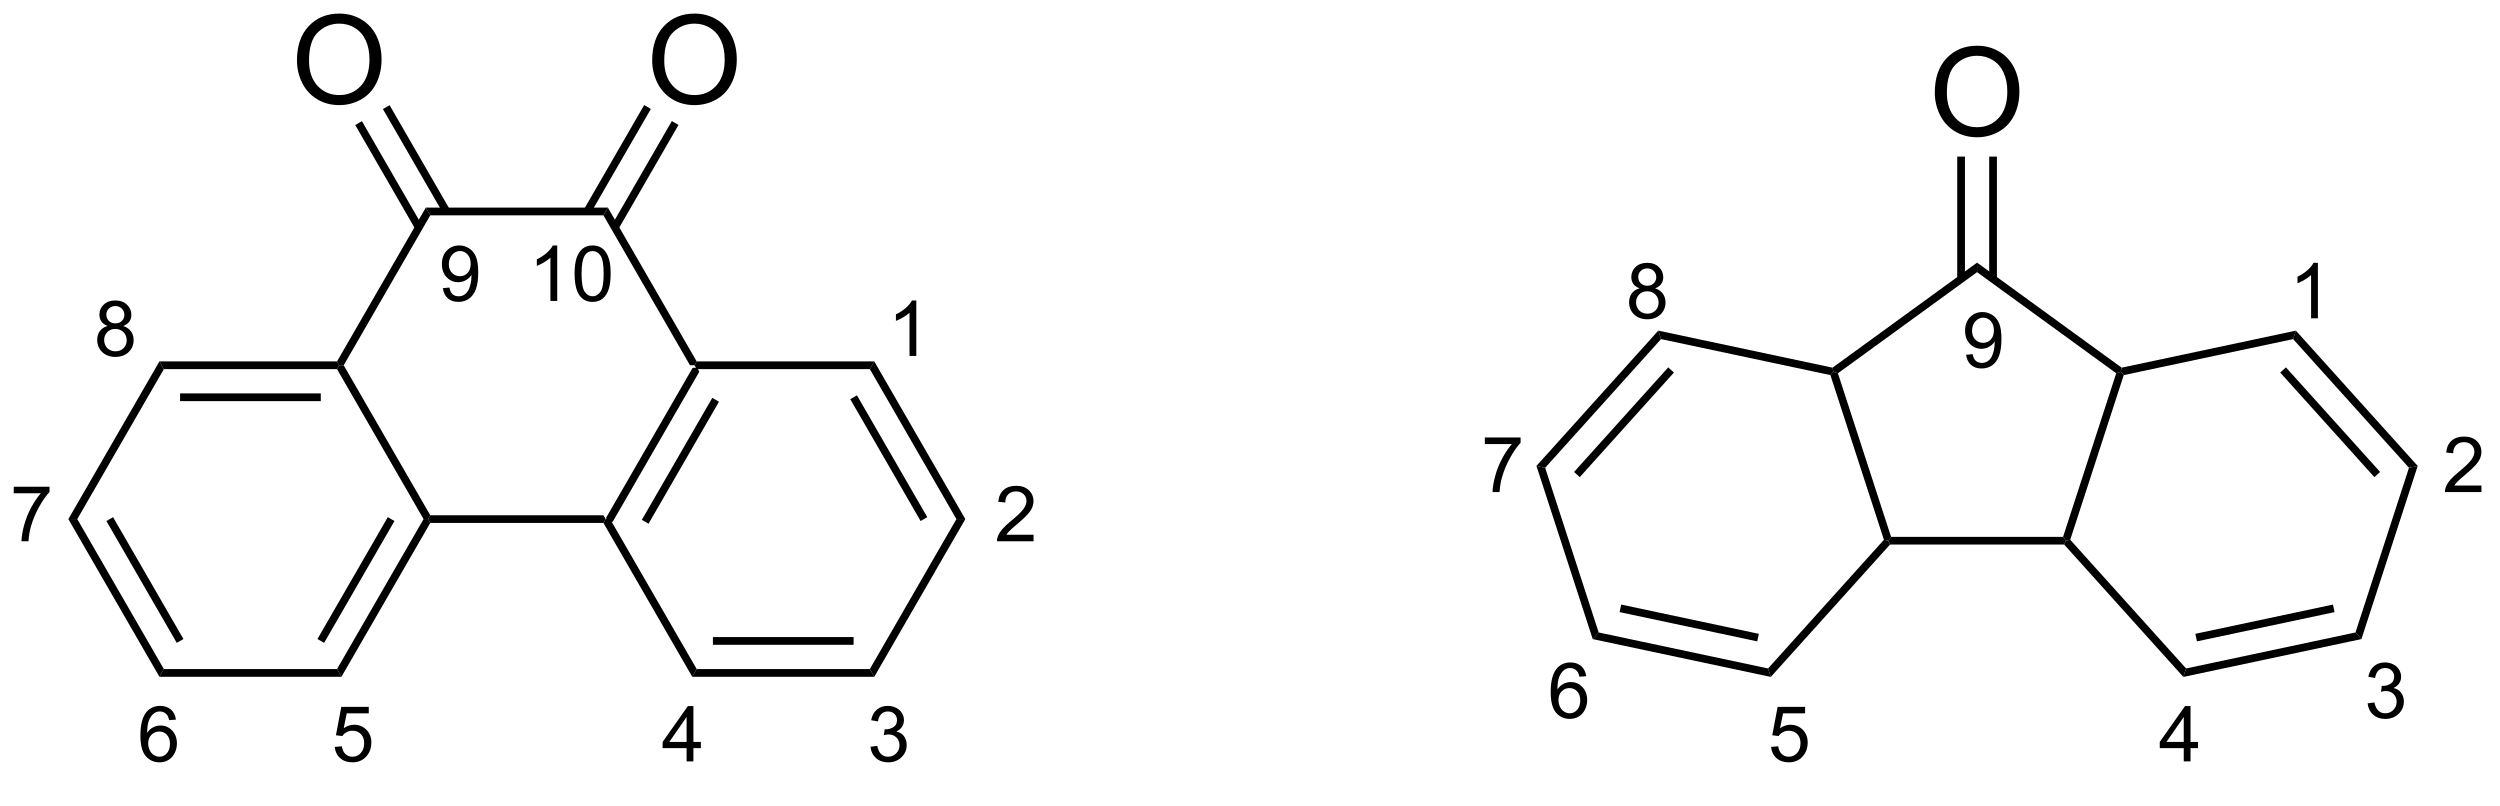 <?xml version="1.0" encoding="UTF-8"?>
<!DOCTYPE svg PUBLIC '-//W3C//DTD SVG 1.0//EN'
          'http://www.w3.org/TR/2001/REC-SVG-20010904/DTD/svg10.dtd'>
<svg stroke-dasharray="none" shape-rendering="auto" xmlns="http://www.w3.org/2000/svg" font-family="'Dialog'" text-rendering="auto" width="90" fill-opacity="1" color-interpolation="auto" color-rendering="auto" preserveAspectRatio="xMidYMid meet" font-size="12px" viewBox="0 0 90 29" fill="black" xmlns:xlink="http://www.w3.org/1999/xlink" stroke="black" image-rendering="auto" stroke-miterlimit="10" stroke-linecap="square" stroke-linejoin="miter" font-style="normal" stroke-width="1" height="29" stroke-dashoffset="0" font-weight="normal" stroke-opacity="1"
><!--Generated by the Batik Graphics2D SVG Generator--><defs id="genericDefs"
  /><g
  ><defs id="defs1"
    ><clipPath clipPathUnits="userSpaceOnUse" id="clipPath1"
      ><path d="M0.89 1.611 L167.24 1.611 L167.24 53.48 L0.89 53.48 L0.89 1.611 Z"
      /></clipPath
      ><clipPath clipPathUnits="userSpaceOnUse" id="clipPath2"
      ><path d="M90.578 103.422 L90.578 153.848 L252.303 153.848 L252.303 103.422 Z"
      /></clipPath
    ></defs
    ><g transform="scale(0.541,0.541) translate(-0.89,-1.611) matrix(1.029,0,0,1.029,-92.278,-104.769)"
    ><path d="M135.336 127.166 L135.625 127.166 L135.769 127.416 L130.164 137.125 L129.875 137.125 L129.731 136.875 ZM136.604 129.111 L132.049 137 L132.482 137.25 L137.037 129.361 Z" stroke="none" clip-path="url(#clipPath2)"
    /></g
    ><g transform="matrix(0.556,0,0,0.556,-50.407,-57.554)"
    ><path d="M129.731 137.375 L129.875 137.125 L130.164 137.125 L135.769 146.834 L135.481 147.334 Z" stroke="none" clip-path="url(#clipPath2)"
    /></g
    ><g transform="matrix(0.556,0,0,0.556,-50.407,-57.554)"
    ><path d="M135.481 147.334 L135.769 146.834 L146.981 146.834 L147.269 147.334 ZM136.82 145.264 L145.93 145.264 L145.93 144.764 L136.82 144.764 Z" stroke="none" clip-path="url(#clipPath2)"
    /></g
    ><g transform="matrix(0.556,0,0,0.556,-50.407,-57.554)"
    ><path d="M147.269 147.334 L146.981 146.834 L152.586 137.125 L153.164 137.125 Z" stroke="none" clip-path="url(#clipPath2)"
    /></g
    ><g transform="matrix(0.556,0,0,0.556,-50.407,-57.554)"
    ><path d="M153.164 137.125 L152.586 137.125 L146.981 127.416 L147.269 126.916 ZM150.701 137 L146.146 129.111 L145.713 129.361 L150.268 137.25 Z" stroke="none" clip-path="url(#clipPath2)"
    /></g
    ><g transform="matrix(0.556,0,0,0.556,-50.407,-57.554)"
    ><path d="M147.269 126.916 L146.981 127.416 L135.769 127.416 L135.625 127.166 L135.769 126.916 Z" stroke="none" clip-path="url(#clipPath2)"
    /></g
    ><g transform="matrix(0.556,0,0,0.556,-50.407,-57.554)"
    ><path d="M135.769 126.916 L135.625 127.166 L135.336 127.166 L129.731 117.456 L130.019 116.956 Z" stroke="none" clip-path="url(#clipPath2)"
    /></g
    ><g transform="matrix(0.556,0,0,0.556,-50.407,-57.554)"
    ><path d="M130.019 116.956 L129.731 117.456 L118.519 117.456 L118.231 116.956 Z" stroke="none" clip-path="url(#clipPath2)"
    /></g
    ><g transform="matrix(0.556,0,0,0.556,-50.407,-57.554)"
    ><path d="M118.231 116.956 L118.519 117.456 L112.914 127.166 L112.625 127.166 L112.481 126.916 Z" stroke="none" clip-path="url(#clipPath2)"
    /></g
    ><g transform="matrix(0.556,0,0,0.556,-50.407,-57.554)"
    ><path d="M112.481 127.416 L112.625 127.166 L112.914 127.166 L118.519 136.875 L118.375 137.125 L118.086 137.125 Z" stroke="none" clip-path="url(#clipPath2)"
    /></g
    ><g transform="matrix(0.556,0,0,0.556,-50.407,-57.554)"
    ><path d="M118.519 137.375 L118.375 137.125 L118.519 136.875 L129.731 136.875 L129.875 137.125 L129.731 137.375 Z" stroke="none" clip-path="url(#clipPath2)"
    /></g
    ><g transform="matrix(0.556,0,0,0.556,-50.407,-57.554)"
    ><path d="M112.481 126.916 L112.625 127.166 L112.481 127.416 L101.269 127.416 L100.981 126.916 ZM111.43 128.986 L102.32 128.986 L102.32 129.486 L111.43 129.486 Z" stroke="none" clip-path="url(#clipPath2)"
    /></g
    ><g transform="matrix(0.556,0,0,0.556,-50.407,-57.554)"
    ><path d="M100.981 126.916 L101.269 127.416 L95.664 137.125 L95.086 137.125 Z" stroke="none" clip-path="url(#clipPath2)"
    /></g
    ><g transform="matrix(0.556,0,0,0.556,-50.407,-57.554)"
    ><path d="M95.086 137.125 L95.664 137.125 L101.269 146.834 L100.981 147.334 ZM97.549 137.25 L102.104 145.139 L102.537 144.889 L97.982 137 Z" stroke="none" clip-path="url(#clipPath2)"
    /></g
    ><g transform="matrix(0.556,0,0,0.556,-50.407,-57.554)"
    ><path d="M100.981 147.334 L101.269 146.834 L112.481 146.834 L112.769 147.334 Z" stroke="none" clip-path="url(#clipPath2)"
    /></g
    ><g transform="matrix(0.556,0,0,0.556,-50.407,-57.554)"
    ><path d="M112.769 147.334 L112.481 146.834 L118.086 137.125 L118.375 137.125 L118.519 137.375 ZM111.646 145.139 L116.201 137.25 L115.768 137 L111.213 144.889 Z" stroke="none" clip-path="url(#clipPath2)"
    /></g
    ><g transform="matrix(0.556,0,0,0.556,-50.407,-57.554)"
    ><path d="M209.175 127.802 L209.369 127.587 L209.662 127.683 L213.104 138.274 L212.922 138.524 L212.64 138.464 Z" stroke="none" clip-path="url(#clipPath2)"
    /></g
    ><g transform="matrix(0.556,0,0,0.556,-50.407,-57.554)"
    ><path d="M213.034 138.774 L212.922 138.524 L213.104 138.274 L224.24 138.274 L224.422 138.524 L224.311 138.774 Z" stroke="none" clip-path="url(#clipPath2)"
    /></g
    ><g transform="matrix(0.556,0,0,0.556,-50.407,-57.554)"
    ><path d="M224.704 138.464 L224.422 138.524 L224.24 138.274 L227.682 127.683 L227.976 127.587 L228.169 127.802 Z" stroke="none" clip-path="url(#clipPath2)"
    /></g
    ><g transform="matrix(0.556,0,0,0.556,-50.407,-57.554)"
    ><path d="M228.033 127.32 L227.976 127.587 L227.682 127.683 L218.672 121.137 L218.672 120.519 Z" stroke="none" clip-path="url(#clipPath2)"
    /></g
    ><g transform="matrix(0.556,0,0,0.556,-50.407,-57.554)"
    ><path d="M218.672 120.519 L218.672 121.137 L209.662 127.683 L209.369 127.587 L209.312 127.32 Z" stroke="none" clip-path="url(#clipPath2)"
    /></g
    ><g transform="matrix(0.556,0,0,0.556,-50.407,-57.554)"
    ><path d="M109.888 107.433 Q109.888 106.006 110.654 105.201 Q111.419 104.394 112.63 104.394 Q113.422 104.394 114.057 104.774 Q114.695 105.152 115.029 105.829 Q115.365 106.506 115.365 107.365 Q115.365 108.238 115.013 108.925 Q114.662 109.613 114.016 109.967 Q113.372 110.321 112.625 110.321 Q111.818 110.321 111.18 109.93 Q110.544 109.537 110.216 108.863 Q109.888 108.186 109.888 107.433 ZM110.669 107.444 Q110.669 108.48 111.224 109.076 Q111.781 109.67 112.622 109.67 Q113.477 109.67 114.029 109.069 Q114.583 108.467 114.583 107.363 Q114.583 106.662 114.346 106.141 Q114.109 105.621 113.654 105.334 Q113.201 105.045 112.633 105.045 Q111.828 105.045 111.247 105.6 Q110.669 106.152 110.669 107.444 Z" stroke="none" clip-path="url(#clipPath2)"
    /></g
    ><g transform="matrix(0.556,0,0,0.556,-50.407,-57.554)"
    ><path d="M119.787 117.081 L115.886 110.326 L115.453 110.576 L119.354 117.331 ZM117.994 118.116 L114.094 111.361 L113.661 111.611 L117.561 118.366 Z" stroke="none" clip-path="url(#clipPath2)"
    /></g
    ><g transform="matrix(0.556,0,0,0.556,-50.407,-57.554)"
    ><path d="M132.888 107.433 Q132.888 106.006 133.654 105.201 Q134.419 104.394 135.63 104.394 Q136.422 104.394 137.057 104.774 Q137.695 105.152 138.029 105.829 Q138.365 106.506 138.365 107.365 Q138.365 108.238 138.013 108.925 Q137.661 109.613 137.016 109.967 Q136.372 110.321 135.625 110.321 Q134.818 110.321 134.18 109.93 Q133.544 109.537 133.216 108.863 Q132.888 108.186 132.888 107.433 ZM133.669 107.444 Q133.669 108.48 134.224 109.076 Q134.781 109.67 135.622 109.67 Q136.477 109.67 137.029 109.069 Q137.583 108.467 137.583 107.363 Q137.583 106.662 137.346 106.141 Q137.109 105.621 136.654 105.334 Q136.201 105.045 135.633 105.045 Q134.828 105.045 134.247 105.6 Q133.669 106.152 133.669 107.444 Z" stroke="none" clip-path="url(#clipPath2)"
    /></g
    ><g transform="matrix(0.556,0,0,0.556,-50.407,-57.554)"
    ><path d="M130.689 118.366 L134.594 111.603 L134.161 111.353 L130.256 118.116 ZM128.896 117.331 L132.802 110.567 L132.369 110.317 L128.463 117.081 Z" stroke="none" clip-path="url(#clipPath2)"
    /></g
    ><g transform="matrix(0.556,0,0,0.556,-50.407,-57.554)"
    ><path d="M224.311 138.774 L224.422 138.524 L224.704 138.464 L232.206 146.796 L232.028 147.345 Z" stroke="none" clip-path="url(#clipPath2)"
    /></g
    ><g transform="matrix(0.556,0,0,0.556,-50.407,-57.554)"
    ><path d="M232.028 147.345 L232.206 146.796 L243.173 144.465 L243.559 144.894 ZM232.908 145.042 L241.819 143.148 L241.714 142.659 L232.804 144.553 Z" stroke="none" clip-path="url(#clipPath2)"
    /></g
    ><g transform="matrix(0.556,0,0,0.556,-50.407,-57.554)"
    ><path d="M243.559 144.894 L243.173 144.465 L246.637 133.803 L247.202 133.683 Z" stroke="none" clip-path="url(#clipPath2)"
    /></g
    ><g transform="matrix(0.556,0,0,0.556,-50.407,-57.554)"
    ><path d="M247.202 133.683 L246.637 133.803 L239.135 125.471 L239.314 124.922 ZM244.767 134.072 L238.672 127.302 L238.3 127.637 L244.396 134.407 Z" stroke="none" clip-path="url(#clipPath2)"
    /></g
    ><g transform="matrix(0.556,0,0,0.556,-50.407,-57.554)"
    ><path d="M239.314 124.922 L239.135 125.471 L228.169 127.802 L227.976 127.587 L228.033 127.32 Z" stroke="none" clip-path="url(#clipPath2)"
    /></g
    ><g transform="matrix(0.556,0,0,0.556,-50.407,-57.554)"
    ><path d="M209.312 127.32 L209.369 127.587 L209.175 127.802 L198.209 125.471 L198.031 124.922 Z" stroke="none" clip-path="url(#clipPath2)"
    /></g
    ><g transform="matrix(0.556,0,0,0.556,-50.407,-57.554)"
    ><path d="M198.031 124.922 L198.209 125.471 L190.707 133.803 L190.142 133.683 ZM198.673 127.302 L192.577 134.072 L192.948 134.407 L199.044 127.637 Z" stroke="none" clip-path="url(#clipPath2)"
    /></g
    ><g transform="matrix(0.556,0,0,0.556,-50.407,-57.554)"
    ><path d="M190.142 133.683 L190.707 133.803 L194.172 144.465 L193.785 144.894 Z" stroke="none" clip-path="url(#clipPath2)"
    /></g
    ><g transform="matrix(0.556,0,0,0.556,-50.407,-57.554)"
    ><path d="M193.785 144.894 L194.172 144.465 L205.138 146.796 L205.316 147.345 ZM195.526 143.148 L204.437 145.042 L204.541 144.553 L195.63 142.659 Z" stroke="none" clip-path="url(#clipPath2)"
    /></g
    ><g transform="matrix(0.556,0,0,0.556,-50.407,-57.554)"
    ><path d="M205.316 147.345 L205.138 146.796 L212.64 138.464 L212.922 138.524 L213.034 138.774 Z" stroke="none" clip-path="url(#clipPath2)"
    /></g
    ><g transform="matrix(0.556,0,0,0.556,-50.407,-57.554)"
    ><path d="M215.935 109.514 Q215.935 108.087 216.701 107.282 Q217.466 106.475 218.677 106.475 Q219.469 106.475 220.104 106.855 Q220.742 107.233 221.076 107.91 Q221.412 108.587 221.412 109.446 Q221.412 110.318 221.06 111.006 Q220.709 111.693 220.063 112.048 Q219.419 112.402 218.672 112.402 Q217.865 112.402 217.227 112.011 Q216.591 111.618 216.263 110.943 Q215.935 110.266 215.935 109.514 ZM216.716 109.524 Q216.716 110.561 217.271 111.157 Q217.828 111.751 218.669 111.751 Q219.524 111.751 220.076 111.149 Q220.63 110.548 220.63 109.443 Q220.63 108.743 220.393 108.222 Q220.156 107.701 219.701 107.415 Q219.248 107.126 218.68 107.126 Q217.875 107.126 217.294 107.68 Q216.716 108.233 216.716 109.524 Z" stroke="none" clip-path="url(#clipPath2)"
    /></g
    ><g transform="matrix(0.556,0,0,0.556,-50.407,-57.554)"
    ><path d="M219.957 121.58 L219.957 113.654 L219.457 113.654 L219.457 121.58 ZM217.887 121.58 L217.887 113.654 L217.387 113.654 L217.387 121.58 Z" stroke="none" clip-path="url(#clipPath2)"
    /></g
    ><g transform="matrix(0.556,0,0,0.556,-50.407,-57.554)"
    ><path d="M149.989 126.562 L149.549 126.562 L149.549 123.761 Q149.39 123.913 149.132 124.064 Q148.875 124.216 148.67 124.292 L148.67 123.867 Q149.038 123.693 149.313 123.447 Q149.59 123.2 149.705 122.969 L149.989 122.969 L149.989 126.562 Z" stroke="none" clip-path="url(#clipPath2)"
    /></g
    ><g transform="matrix(0.556,0,0,0.556,-50.407,-57.554)"
    ><path d="M157.58 138.139 L157.58 138.562 L155.214 138.562 Q155.209 138.403 155.266 138.256 Q155.356 138.016 155.554 137.781 Q155.754 137.547 156.13 137.239 Q156.713 136.761 156.918 136.481 Q157.123 136.201 157.123 135.952 Q157.123 135.691 156.936 135.512 Q156.75 135.332 156.449 135.332 Q156.132 135.332 155.941 135.522 Q155.751 135.713 155.749 136.049 L155.297 136.004 Q155.344 135.498 155.647 135.234 Q155.95 134.969 156.459 134.969 Q156.975 134.969 157.274 135.255 Q157.576 135.54 157.576 135.962 Q157.576 136.176 157.488 136.385 Q157.4 136.591 157.195 136.821 Q156.991 137.05 156.518 137.451 Q156.122 137.783 156.01 137.902 Q155.898 138.02 155.824 138.139 L157.58 138.139 Z" stroke="none" clip-path="url(#clipPath2)"
    /></g
    ><g transform="matrix(0.556,0,0,0.556,-50.407,-57.554)"
    ><path d="M147.023 151.867 L147.462 151.808 Q147.538 152.183 147.719 152.347 Q147.901 152.511 148.163 152.511 Q148.473 152.511 148.686 152.297 Q148.901 152.082 148.901 151.764 Q148.901 151.462 148.702 151.266 Q148.505 151.069 148.199 151.069 Q148.076 151.069 147.89 151.118 L147.939 150.732 Q147.983 150.737 148.009 150.737 Q148.29 150.737 148.515 150.591 Q148.74 150.444 148.74 150.138 Q148.74 149.898 148.575 149.74 Q148.412 149.58 148.154 149.58 Q147.897 149.58 147.726 149.741 Q147.555 149.902 147.506 150.225 L147.066 150.147 Q147.148 149.704 147.433 149.461 Q147.719 149.219 148.144 149.219 Q148.437 149.219 148.683 149.344 Q148.93 149.469 149.06 149.688 Q149.19 149.904 149.19 150.148 Q149.19 150.381 149.065 150.571 Q148.941 150.762 148.697 150.874 Q149.015 150.947 149.19 151.178 Q149.366 151.408 149.366 151.755 Q149.366 152.223 149.024 152.55 Q148.683 152.876 148.16 152.876 Q147.69 152.876 147.377 152.596 Q147.066 152.315 147.023 151.867 Z" stroke="none" clip-path="url(#clipPath2)"
    /></g
    ><g transform="matrix(0.556,0,0,0.556,-50.407,-57.554)"
    ><path d="M135.116 152.812 L135.116 151.955 L133.564 151.955 L133.564 151.553 L135.198 149.233 L135.556 149.233 L135.556 151.553 L136.039 151.553 L136.039 151.955 L135.556 151.955 L135.556 152.812 L135.116 152.812 ZM135.116 151.553 L135.116 149.938 L133.996 151.553 L135.116 151.553 Z" stroke="none" clip-path="url(#clipPath2)"
    /></g
    ><g transform="matrix(0.556,0,0,0.556,-50.407,-57.554)"
    ><path d="M112.333 151.875 L112.794 151.836 Q112.846 152.173 113.032 152.342 Q113.219 152.511 113.482 152.511 Q113.8 152.511 114.019 152.272 Q114.239 152.033 114.239 151.637 Q114.239 151.261 114.028 151.045 Q113.818 150.827 113.476 150.827 Q113.263 150.827 113.092 150.924 Q112.921 151.02 112.823 151.173 L112.412 151.12 L112.758 149.282 L114.537 149.282 L114.537 149.702 L113.11 149.702 L112.916 150.664 Q113.238 150.44 113.593 150.44 Q114.062 150.44 114.384 150.765 Q114.706 151.089 114.706 151.598 Q114.706 152.085 114.423 152.438 Q114.078 152.874 113.482 152.874 Q112.994 152.874 112.685 152.601 Q112.377 152.326 112.333 151.875 Z" stroke="none" clip-path="url(#clipPath2)"
    /></g
    ><g transform="matrix(0.556,0,0,0.556,-50.407,-57.554)"
    ><path d="M102.051 150.109 L101.613 150.143 Q101.555 149.884 101.447 149.767 Q101.27 149.58 101.008 149.58 Q100.798 149.58 100.64 149.697 Q100.432 149.849 100.311 150.14 Q100.192 150.43 100.188 150.967 Q100.347 150.724 100.576 150.607 Q100.806 150.49 101.057 150.49 Q101.496 150.49 101.805 150.814 Q102.115 151.138 102.115 151.65 Q102.115 151.987 101.968 152.277 Q101.823 152.565 101.569 152.72 Q101.315 152.874 100.993 152.874 Q100.445 152.874 100.098 152.471 Q99.751 152.065 99.751 151.138 Q99.751 150.099 100.134 149.629 Q100.469 149.219 101.035 149.219 Q101.457 149.219 101.727 149.456 Q101.997 149.692 102.051 150.109 ZM100.256 151.652 Q100.256 151.88 100.352 152.088 Q100.45 152.295 100.622 152.404 Q100.796 152.511 100.987 152.511 Q101.265 152.511 101.465 152.287 Q101.665 152.062 101.665 151.676 Q101.665 151.305 101.467 151.092 Q101.27 150.879 100.969 150.879 Q100.671 150.879 100.463 151.092 Q100.256 151.305 100.256 151.652 Z" stroke="none" clip-path="url(#clipPath2)"
    /></g
    ><g transform="matrix(0.556,0,0,0.556,-50.407,-57.554)"
    ><path d="M91.55 135.452 L91.55 135.029 L93.866 135.029 L93.866 135.371 Q93.524 135.735 93.189 136.339 Q92.854 136.941 92.67 137.578 Q92.538 138.027 92.502 138.562 L92.05 138.562 Q92.058 138.139 92.216 137.542 Q92.375 136.943 92.671 136.388 Q92.968 135.833 93.303 135.452 L91.55 135.452 Z" stroke="none" clip-path="url(#clipPath2)"
    /></g
    ><g transform="matrix(0.556,0,0,0.556,-50.407,-57.554)"
    ><path d="M97.634 124.621 Q97.36 124.522 97.228 124.336 Q97.097 124.15 97.097 123.892 Q97.097 123.501 97.377 123.236 Q97.658 122.969 98.125 122.969 Q98.594 122.969 98.879 123.241 Q99.165 123.512 99.165 123.903 Q99.165 124.152 99.034 124.338 Q98.903 124.522 98.638 124.621 Q98.967 124.728 99.139 124.967 Q99.312 125.207 99.312 125.539 Q99.312 125.998 98.986 126.312 Q98.662 126.624 98.132 126.624 Q97.603 126.624 97.277 126.31 Q96.954 125.996 96.954 125.527 Q96.954 125.177 97.129 124.943 Q97.307 124.707 97.634 124.621 ZM97.546 123.877 Q97.546 124.131 97.709 124.292 Q97.873 124.453 98.135 124.453 Q98.389 124.453 98.55 124.294 Q98.713 124.132 98.713 123.901 Q98.713 123.659 98.545 123.495 Q98.379 123.33 98.13 123.33 Q97.878 123.33 97.712 123.491 Q97.546 123.652 97.546 123.877 ZM97.404 125.529 Q97.404 125.718 97.494 125.894 Q97.583 126.069 97.759 126.165 Q97.935 126.261 98.137 126.261 Q98.453 126.261 98.658 126.06 Q98.863 125.856 98.863 125.544 Q98.863 125.226 98.651 125.019 Q98.439 124.811 98.122 124.811 Q97.813 124.811 97.608 125.016 Q97.404 125.221 97.404 125.529 Z" stroke="none" clip-path="url(#clipPath2)"
    /></g
    ><g transform="matrix(0.556,0,0,0.556,-50.407,-57.554)"
    ><path d="M119.336 122.171 L119.759 122.132 Q119.813 122.43 119.964 122.565 Q120.116 122.699 120.352 122.699 Q120.555 122.699 120.706 122.606 Q120.859 122.513 120.957 122.359 Q121.055 122.204 121.12 121.94 Q121.186 121.677 121.186 121.403 Q121.186 121.374 121.185 121.315 Q121.053 121.525 120.824 121.656 Q120.596 121.786 120.33 121.786 Q119.886 121.786 119.579 121.463 Q119.271 121.141 119.271 120.614 Q119.271 120.07 119.591 119.738 Q119.912 119.406 120.395 119.406 Q120.745 119.406 121.034 119.595 Q121.323 119.782 121.473 120.13 Q121.624 120.477 121.624 121.136 Q121.624 121.823 121.475 122.23 Q121.326 122.635 121.032 122.849 Q120.737 123.062 120.342 123.062 Q119.922 123.062 119.655 122.829 Q119.39 122.595 119.336 122.171 ZM121.136 120.593 Q121.136 120.213 120.934 119.992 Q120.732 119.769 120.449 119.769 Q120.156 119.769 119.938 120.008 Q119.722 120.248 119.722 120.629 Q119.722 120.97 119.928 121.185 Q120.135 121.398 120.438 121.398 Q120.742 121.398 120.939 121.185 Q121.136 120.97 121.136 120.593 Z" stroke="none" clip-path="url(#clipPath2)"
    /></g
    ><g transform="matrix(0.556,0,0,0.556,-50.407,-57.554)"
    ><path d="M126.739 123 L126.299 123 L126.299 120.199 Q126.14 120.35 125.882 120.502 Q125.625 120.653 125.42 120.73 L125.42 120.305 Q125.788 120.13 126.063 119.885 Q126.34 119.637 126.455 119.406 L126.739 119.406 L126.739 123 ZM127.864 121.234 Q127.864 120.599 127.994 120.213 Q128.125 119.826 128.382 119.616 Q128.641 119.406 129.031 119.406 Q129.319 119.406 129.536 119.522 Q129.754 119.637 129.895 119.857 Q130.037 120.075 130.117 120.389 Q130.198 120.702 130.198 121.234 Q130.198 121.864 130.068 122.251 Q129.939 122.639 129.68 122.85 Q129.423 123.062 129.031 123.062 Q128.513 123.062 128.217 122.689 Q127.864 122.243 127.864 121.234 ZM128.315 121.234 Q128.315 122.116 128.522 122.408 Q128.728 122.699 129.031 122.699 Q129.334 122.699 129.539 122.406 Q129.746 122.113 129.746 121.234 Q129.746 120.35 129.539 120.061 Q129.334 119.769 129.026 119.769 Q128.724 119.769 128.543 120.026 Q128.315 120.353 128.315 121.234 Z" stroke="none" clip-path="url(#clipPath2)"
    /></g
    ><g transform="matrix(0.556,0,0,0.556,-50.407,-57.554)"
    ><path d="M240.739 124.125 L240.299 124.125 L240.299 121.324 Q240.14 121.475 239.882 121.627 Q239.625 121.778 239.42 121.855 L239.42 121.43 Q239.788 121.255 240.063 121.01 Q240.34 120.762 240.455 120.531 L240.739 120.531 L240.739 124.125 Z" stroke="none" clip-path="url(#clipPath2)"
    /></g
    ><g transform="matrix(0.556,0,0,0.556,-50.407,-57.554)"
    ><path d="M251.33 134.952 L251.33 135.375 L248.964 135.375 Q248.959 135.215 249.016 135.069 Q249.106 134.828 249.304 134.594 Q249.504 134.359 249.88 134.052 Q250.463 133.573 250.668 133.293 Q250.873 133.013 250.873 132.764 Q250.873 132.504 250.686 132.325 Q250.5 132.144 250.199 132.144 Q249.882 132.144 249.691 132.335 Q249.501 132.525 249.499 132.862 L249.047 132.816 Q249.094 132.31 249.397 132.047 Q249.7 131.781 250.209 131.781 Q250.725 131.781 251.024 132.068 Q251.326 132.352 251.326 132.774 Q251.326 132.989 251.238 133.197 Q251.15 133.404 250.945 133.633 Q250.741 133.863 250.268 134.263 Q249.872 134.595 249.76 134.714 Q249.648 134.833 249.574 134.952 L251.33 134.952 Z" stroke="none" clip-path="url(#clipPath2)"
    /></g
    ><g transform="matrix(0.556,0,0,0.556,-50.407,-57.554)"
    ><path d="M243.96 149.054 L244.399 148.996 Q244.476 149.37 244.657 149.535 Q244.839 149.699 245.101 149.699 Q245.41 149.699 245.623 149.484 Q245.838 149.269 245.838 148.952 Q245.838 148.649 245.64 148.454 Q245.443 148.257 245.137 148.257 Q245.013 148.257 244.827 148.306 L244.876 147.92 Q244.92 147.925 244.946 147.925 Q245.228 147.925 245.452 147.778 Q245.677 147.632 245.677 147.326 Q245.677 147.085 245.513 146.927 Q245.35 146.768 245.091 146.768 Q244.834 146.768 244.663 146.929 Q244.492 147.09 244.443 147.412 L244.004 147.334 Q244.085 146.891 244.37 146.649 Q244.657 146.406 245.081 146.406 Q245.374 146.406 245.62 146.532 Q245.868 146.657 245.998 146.875 Q246.128 147.091 246.128 147.336 Q246.128 147.568 246.003 147.759 Q245.879 147.949 245.635 148.061 Q245.952 148.135 246.128 148.366 Q246.304 148.595 246.304 148.942 Q246.304 149.411 245.962 149.738 Q245.62 150.064 245.098 150.064 Q244.627 150.064 244.315 149.784 Q244.004 149.502 243.96 149.054 Z" stroke="none" clip-path="url(#clipPath2)"
    /></g
    ><g transform="matrix(0.556,0,0,0.556,-50.407,-57.554)"
    ><path d="M232.054 152.812 L232.054 151.955 L230.501 151.955 L230.501 151.553 L232.135 149.233 L232.493 149.233 L232.493 151.553 L232.977 151.553 L232.977 151.955 L232.493 151.955 L232.493 152.812 L232.054 152.812 ZM232.054 151.553 L232.054 149.938 L230.934 151.553 L232.054 151.553 Z" stroke="none" clip-path="url(#clipPath2)"
    /></g
    ><g transform="matrix(0.556,0,0,0.556,-50.407,-57.554)"
    ><path d="M205.333 151.875 L205.794 151.836 Q205.846 152.173 206.032 152.342 Q206.219 152.511 206.482 152.511 Q206.8 152.511 207.019 152.272 Q207.239 152.033 207.239 151.637 Q207.239 151.261 207.028 151.045 Q206.818 150.827 206.476 150.827 Q206.263 150.827 206.092 150.924 Q205.921 151.02 205.823 151.173 L205.411 151.12 L205.758 149.282 L207.537 149.282 L207.537 149.702 L206.11 149.702 L205.916 150.664 Q206.238 150.44 206.593 150.44 Q207.062 150.44 207.384 150.765 Q207.706 151.089 207.706 151.598 Q207.706 152.085 207.423 152.438 Q207.078 152.874 206.482 152.874 Q205.994 152.874 205.685 152.601 Q205.377 152.326 205.333 151.875 Z" stroke="none" clip-path="url(#clipPath2)"
    /></g
    ><g transform="matrix(0.556,0,0,0.556,-50.407,-57.554)"
    ><path d="M193.364 147.297 L192.926 147.331 Q192.867 147.072 192.76 146.955 Q192.582 146.768 192.32 146.768 Q192.11 146.768 191.952 146.885 Q191.744 147.036 191.624 147.327 Q191.505 147.617 191.5 148.154 Q191.66 147.912 191.889 147.795 Q192.119 147.677 192.369 147.677 Q192.809 147.677 193.118 148.001 Q193.427 148.325 193.427 148.838 Q193.427 149.175 193.281 149.464 Q193.136 149.753 192.882 149.907 Q192.628 150.062 192.306 150.062 Q191.757 150.062 191.411 149.658 Q191.064 149.253 191.064 148.325 Q191.064 147.287 191.446 146.816 Q191.782 146.406 192.348 146.406 Q192.769 146.406 193.04 146.644 Q193.31 146.88 193.364 147.297 ZM191.568 148.839 Q191.568 149.067 191.664 149.276 Q191.762 149.482 191.935 149.591 Q192.109 149.699 192.299 149.699 Q192.577 149.699 192.778 149.474 Q192.978 149.25 192.978 148.864 Q192.978 148.493 192.779 148.28 Q192.582 148.066 192.281 148.066 Q191.983 148.066 191.775 148.28 Q191.568 148.493 191.568 148.839 Z" stroke="none" clip-path="url(#clipPath2)"
    /></g
    ><g transform="matrix(0.556,0,0,0.556,-50.407,-57.554)"
    ><path d="M186.8 132.265 L186.8 131.841 L189.116 131.841 L189.116 132.183 Q188.774 132.548 188.439 133.152 Q188.104 133.754 187.92 134.39 Q187.788 134.839 187.752 135.375 L187.3 135.375 Q187.308 134.952 187.466 134.355 Q187.625 133.756 187.922 133.201 Q188.218 132.645 188.553 132.265 L186.8 132.265 Z" stroke="none" clip-path="url(#clipPath2)"
    /></g
    ><g transform="matrix(0.556,0,0,0.556,-50.407,-57.554)"
    ><path d="M196.821 122.183 Q196.548 122.084 196.416 121.898 Q196.284 121.713 196.284 121.454 Q196.284 121.064 196.564 120.798 Q196.846 120.531 197.313 120.531 Q197.782 120.531 198.066 120.803 Q198.353 121.075 198.353 121.466 Q198.353 121.715 198.221 121.9 Q198.091 122.084 197.826 122.183 Q198.154 122.291 198.327 122.53 Q198.499 122.769 198.499 123.101 Q198.499 123.56 198.174 123.874 Q197.85 124.187 197.319 124.187 Q196.79 124.187 196.465 123.873 Q196.141 123.559 196.141 123.09 Q196.141 122.74 196.317 122.505 Q196.494 122.269 196.821 122.183 ZM196.733 121.439 Q196.733 121.693 196.896 121.855 Q197.06 122.016 197.323 122.016 Q197.577 122.016 197.738 121.856 Q197.9 121.695 197.9 121.464 Q197.9 121.221 197.733 121.057 Q197.567 120.893 197.318 120.893 Q197.065 120.893 196.899 121.054 Q196.733 121.215 196.733 121.439 ZM196.592 123.091 Q196.592 123.28 196.681 123.456 Q196.771 123.632 196.947 123.728 Q197.122 123.824 197.324 123.824 Q197.64 123.824 197.845 123.622 Q198.05 123.419 198.05 123.106 Q198.05 122.789 197.839 122.582 Q197.627 122.374 197.31 122.374 Q197 122.374 196.795 122.579 Q196.592 122.784 196.592 123.091 Z" stroke="none" clip-path="url(#clipPath2)"
    /></g
    ><g transform="matrix(0.556,0,0,0.556,-50.407,-57.554)"
    ><path d="M217.961 126.484 L218.384 126.445 Q218.438 126.743 218.589 126.878 Q218.741 127.011 218.977 127.011 Q219.18 127.011 219.331 126.919 Q219.484 126.826 219.582 126.671 Q219.68 126.517 219.745 126.253 Q219.811 125.989 219.811 125.716 Q219.811 125.686 219.81 125.628 Q219.678 125.838 219.449 125.968 Q219.221 126.098 218.955 126.098 Q218.511 126.098 218.203 125.776 Q217.896 125.454 217.896 124.926 Q217.896 124.383 218.216 124.051 Q218.537 123.719 219.02 123.719 Q219.37 123.719 219.659 123.908 Q219.948 124.095 220.098 124.443 Q220.249 124.79 220.249 125.449 Q220.249 126.136 220.1 126.543 Q219.952 126.948 219.657 127.161 Q219.362 127.374 218.967 127.374 Q218.547 127.374 218.28 127.142 Q218.015 126.907 217.961 126.484 ZM219.761 124.905 Q219.761 124.526 219.559 124.305 Q219.357 124.082 219.074 124.082 Q218.781 124.082 218.563 124.321 Q218.347 124.56 218.347 124.941 Q218.347 125.283 218.553 125.498 Q218.76 125.711 219.063 125.711 Q219.367 125.711 219.564 125.498 Q219.761 125.283 219.761 124.905 Z" stroke="none" clip-path="url(#clipPath2)"
    /></g
  ></g
></svg
>
